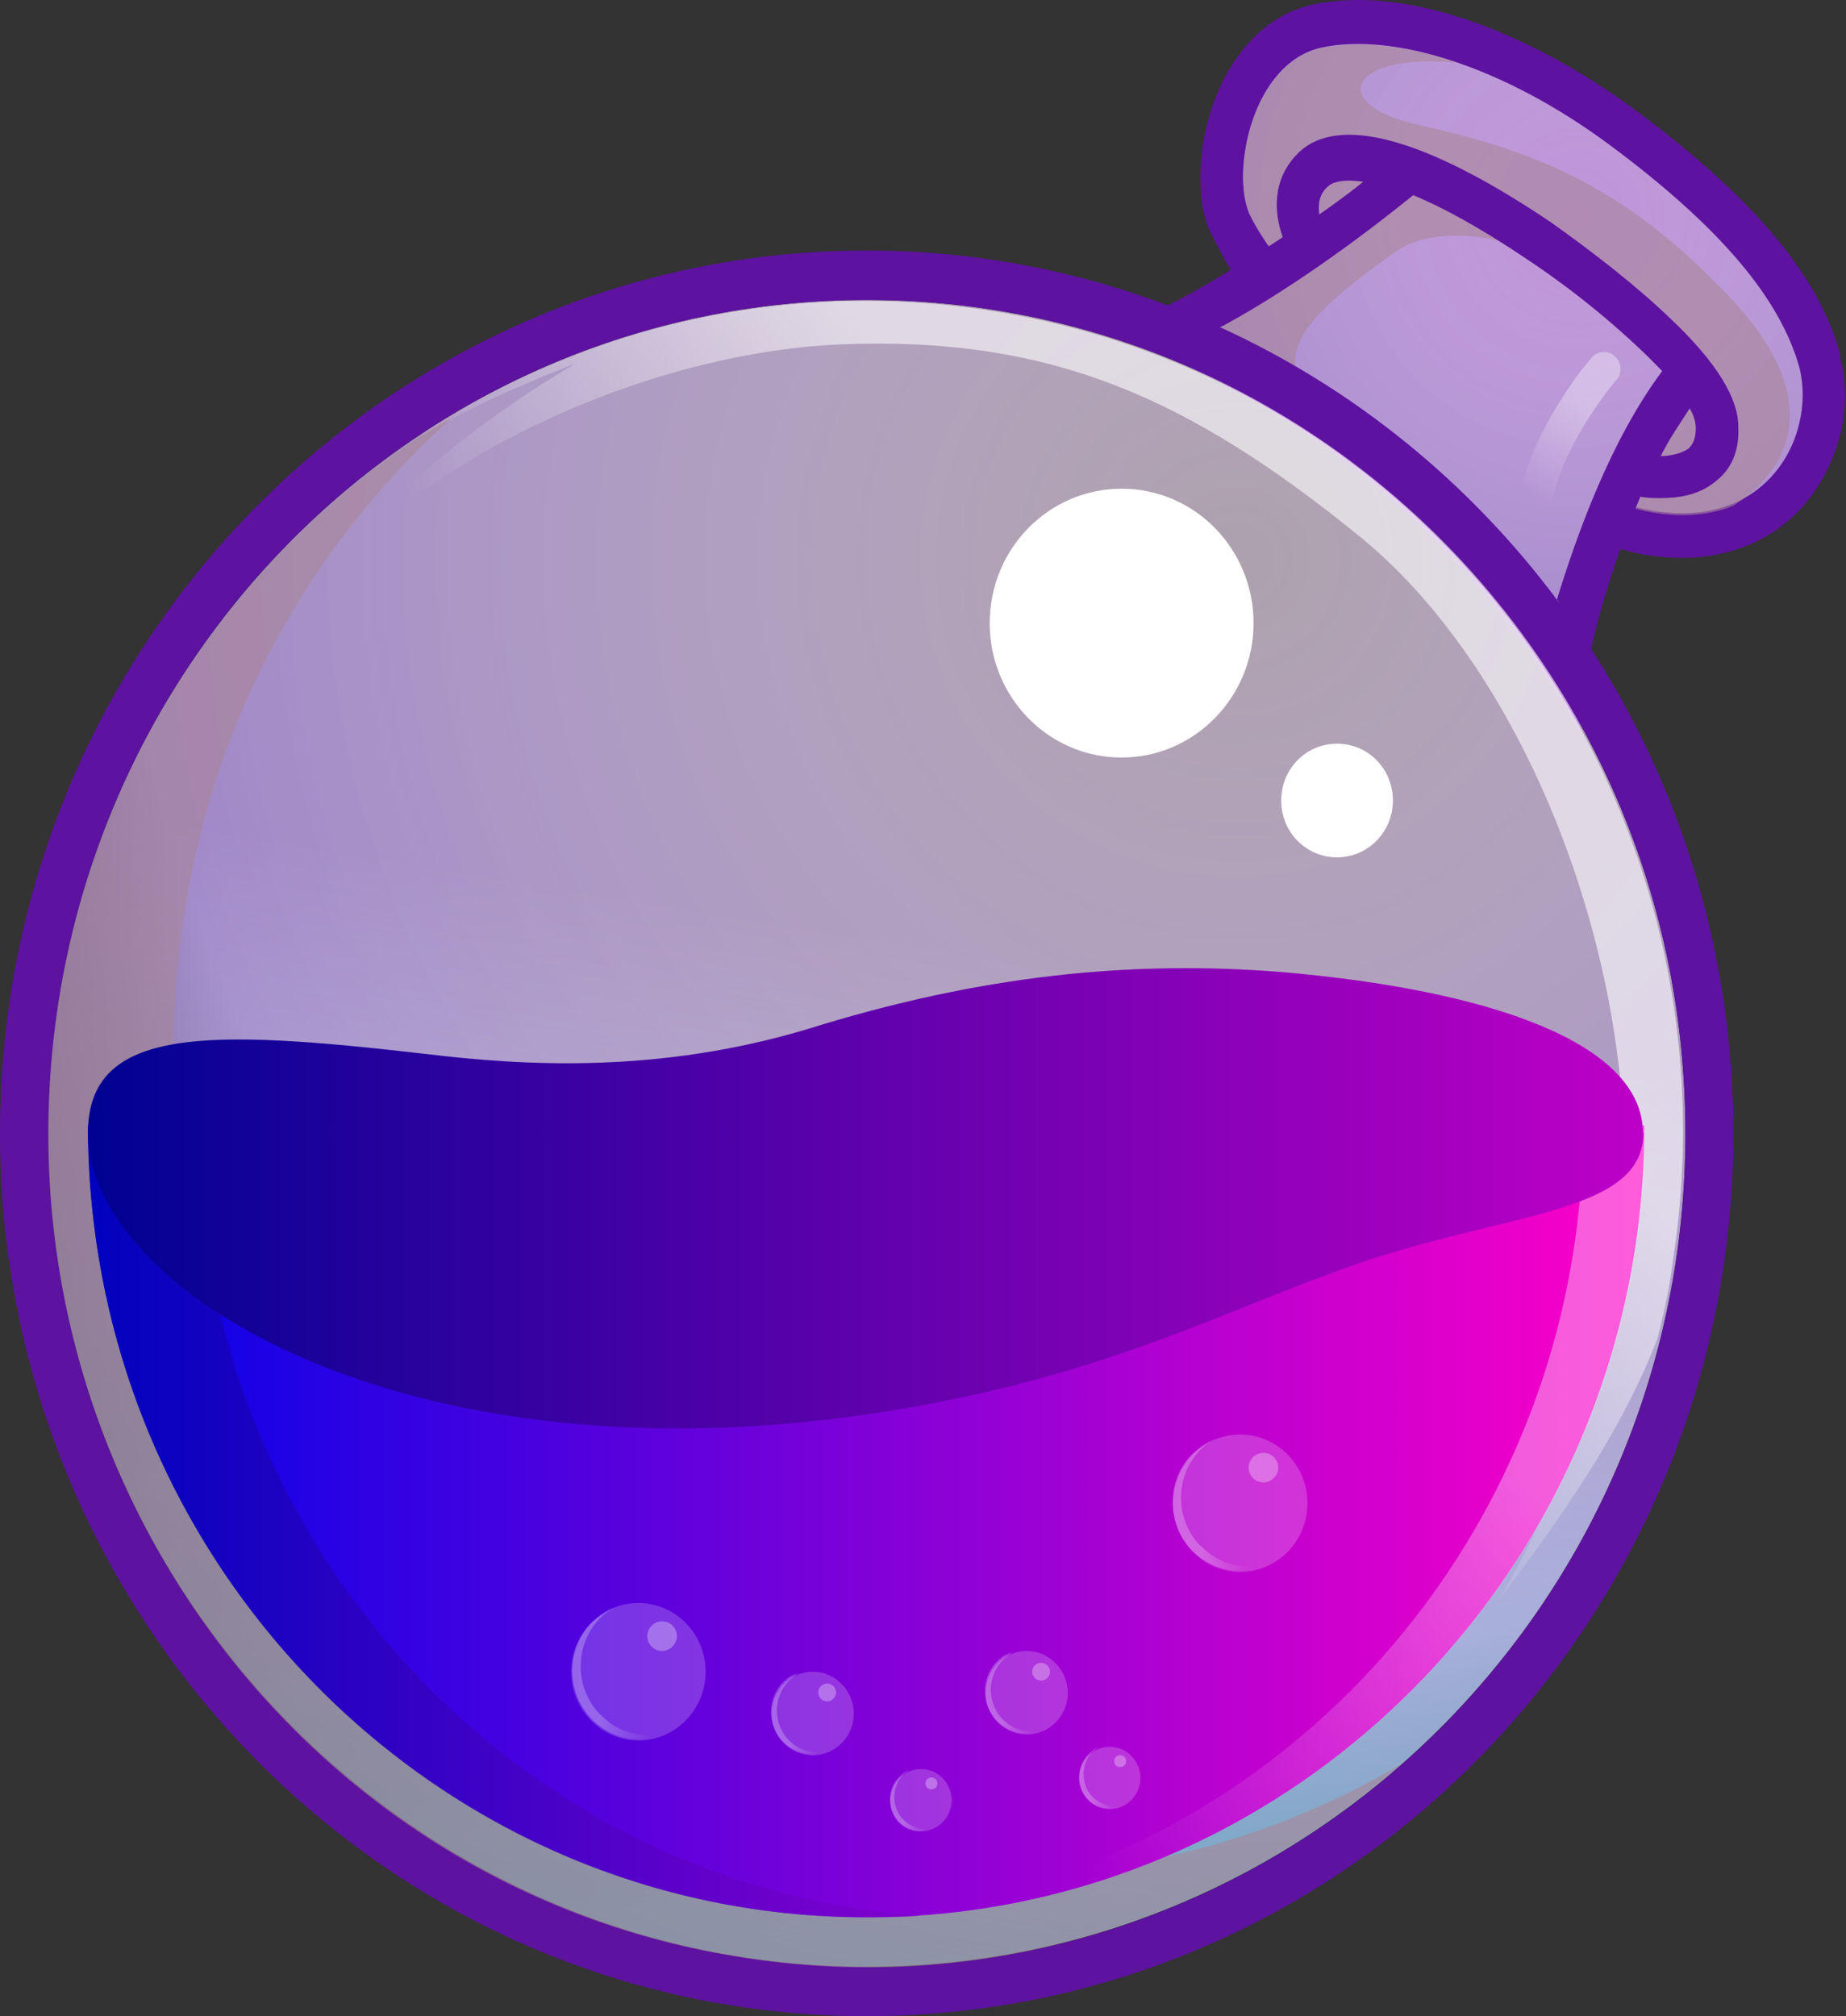 <?xml version="1.0" encoding="UTF-8"?><svg id="Layer_2" xmlns="http://www.w3.org/2000/svg" xmlns:xlink="http://www.w3.org/1999/xlink" viewBox="0 0 37.36 40.8"><rect x="0" y="0" width="37.36" height="40.8" fill="#333333" stroke="none"/><defs><style>.cls-1{fill:url(#linear-gradient-2);}.cls-1,.cls-2,.cls-3,.cls-4,.cls-5,.cls-6,.cls-7,.cls-8,.cls-9,.cls-10,.cls-11,.cls-12,.cls-13,.cls-14{isolation:isolate;}.cls-1,.cls-2,.cls-3,.cls-5,.cls-15,.cls-6,.cls-7,.cls-8,.cls-10,.cls-11,.cls-12,.cls-13{opacity:.6;}.cls-2{fill:url(#linear-gradient);}.cls-16,.cls-4,.cls-14{fill:#fff;}.cls-3{fill:url(#linear-gradient-7);}.cls-17{fill:url(#linear-gradient-6);}.cls-4{opacity:.3;}.cls-18,.cls-9{opacity:.7;}.cls-19{opacity:.4;}.cls-20{fill:url(#radial-gradient);}.cls-5{fill:url(#linear-gradient-12);}.cls-6{fill:#a98698;}.cls-7{fill:url(#linear-gradient-4);}.cls-8{fill:url(#linear-gradient-11);}.cls-21{fill:url(#radial-gradient-2);}.cls-22{fill:#5e12a0;}.cls-9{fill:url(#linear-gradient-5);}.cls-10{fill:url(#linear-gradient-13);}.cls-11{fill:url(#linear-gradient-8);}.cls-12{fill:url(#linear-gradient-10);}.cls-23{fill:url(#linear-gradient-3);}.cls-13{fill:url(#linear-gradient-9);}.cls-14{opacity:.2;}</style><radialGradient id="radial-gradient" cx="-805.56" cy="522.79" fx="-805.56" fy="522.79" r="1" gradientTransform="translate(10705.61 7056.8) scale(13.25 -13.49)" gradientUnits="userSpaceOnUse"><stop offset="0" stop-color="#ffeaff" stop-opacity=".6"/><stop offset=".68" stop-color="#a087c9"/><stop offset="1" stop-color="#10002f"/></radialGradient><radialGradient id="radial-gradient-2" cx="-844.13" cy="545.32" fx="-844.13" fy="545.32" r="1" gradientTransform="translate(27383.33 18006.67) scale(32.41 -33)" xlink:href="#radial-gradient"/><linearGradient id="linear-gradient" x1="14.8" y1="2.23" x2="20.29" y2="35.5" gradientTransform="translate(0 41.8) scale(1 -1)" gradientUnits="userSpaceOnUse"><stop offset="0" stop-color="#81ffff"/><stop offset=".62" stop-color="#fff" stop-opacity="0"/></linearGradient><linearGradient id="linear-gradient-2" x1="29.37" y1="30.15" x2="15.44" y2="17.61" gradientTransform="translate(0 41.8) scale(1 -1)" gradientUnits="userSpaceOnUse"><stop offset=".29" stop-color="#fff"/><stop offset=".78" stop-color="#fff" stop-opacity="0"/></linearGradient><linearGradient id="linear-gradient-3" x1="1.78" y1="11" x2="33.28" y2="11" gradientTransform="translate(0 41.8) scale(1 -1)" gradientUnits="userSpaceOnUse"><stop offset="0" stop-color="#0002e9"/><stop offset="1" stop-color="#ff00c7"/></linearGradient><linearGradient id="linear-gradient-4" x1="34.85" y1="17.52" x2="17.42" y2="1.34" xlink:href="#linear-gradient-2"/><linearGradient id="linear-gradient-5" x1="1.78" y1="11" x2="18.61" y2="11" gradientTransform="translate(0 41.8) scale(1 -1)" gradientUnits="userSpaceOnUse"><stop offset="0" stop-color="#000292"/><stop offset="1" stop-color="#7d00c7"/></linearGradient><linearGradient id="linear-gradient-6" x1="1.81" y1="17.54" x2="33.25" y2="17.54" gradientTransform="translate(0 41.8) scale(1 -1)" gradientUnits="userSpaceOnUse"><stop offset="0" stop-color="#000292"/><stop offset="1" stop-color="#be00c7"/></linearGradient><linearGradient id="linear-gradient-7" x1="32.78" y1="34.68" x2="30.46" y2="30.98" xlink:href="#linear-gradient-2"/><linearGradient id="linear-gradient-8" x1="15.61" y1="7.12" x2="16.86" y2="7.12" xlink:href="#linear-gradient-2"/><linearGradient id="linear-gradient-9" x1="19.93" y1="7.54" x2="21.19" y2="7.54" xlink:href="#linear-gradient-2"/><linearGradient id="linear-gradient-10" x1="18.01" y1="5.36" x2="18.96" y2="5.36" xlink:href="#linear-gradient-2"/><linearGradient id="linear-gradient-11" x1="21.82" y1="5.81" x2="22.77" y2="5.81" xlink:href="#linear-gradient-2"/><linearGradient id="linear-gradient-12" x1="11.56" y1="7.93" x2="13.61" y2="7.93" xlink:href="#linear-gradient-2"/><linearGradient id="linear-gradient-13" x1="23.72" y1="11.34" x2="25.77" y2="11.34" xlink:href="#linear-gradient-2"/></defs><g id="Layer_1-2"><path class="cls-22" d="M37.25,7.21c-.41-1.6-1.75-3.2-4.15-4.98-1.93-1.42-3.97-2.23-5.6-2.23-.33,0-.62,.03-.92,.09-.74,.15-1.39,.69-1.81,1.51-.5,.97-.62,2.26-.3,3.05,.12,.24,.27,.54,.44,.81-1.57,.97-2.46,1.24-2.58,1.27,4.09,1.39,7.5,4.29,9.63,8.06l.03-.36c.09-1,.39-2.14,.8-3.32,.41,.12,.83,.18,1.24,.18,1.1,0,2.04-.45,2.64-1.27,.59-.81,.83-1.9,.56-2.81Z"/><path class="cls-20" d="M32.98,10.23c2.7,.75,3.79-1.36,3.44-2.78-.39-1.42-1.63-2.87-3.82-4.5-2.19-1.63-4.42-2.29-5.84-1.99-1.42,.3-1.84,2.5-1.48,3.35,.15,.33,.47,.81,.92,1.36-.56,.39-1.1,.69-1.54,.97,2.73,1.24,5.1,3.17,6.88,5.58,.21-.81,.5-1.54,.77-2.17,.21,.03,.44,.09,.68,.18Z"/><path class="cls-21" d="M17.54,39.8c9.15,0,16.57-7.55,16.57-16.87S26.69,6.07,17.54,6.07,.98,13.62,.98,22.93s7.42,16.87,16.57,16.87Z"/><path class="cls-6" d="M35.06,6.07c-2.25-2.41-4.15-3.05-6.43-3.56-1.78-.42-1.3-1.45,.86-1.24-1.04-.36-2.02-.45-2.73-.3-1.42,.3-1.84,2.5-1.48,3.35,.15,.33,.47,.81,.92,1.36-.8,.54-1.48,.94-2.04,1.24,.27,.12,.59,.27,.98,.48,1.01,.54,2.1,1.45,2.1,1.45-1.66-1.45-1.3-2.11,.98-3.74,.71-.51,2.02-.45,3.23,.18,1.22,.63,2.64,2.23,2.64,2.23l-1.36,2.66,.27,.09c.86,.24,1.54,.18,2.07-.03,.62-.39,2.25-1.72,0-4.16Z"/><path class="cls-22" d="M28.6,3.95c.59,.24,1.36,.66,2.31,1.3,1.13,.75,2.1,1.6,2.73,2.26-1.04,1.39-1.72,3.29-2.13,4.62,.21,.3,.44,.6,.65,.91,.21-.75,.56-1.87,1.04-2.99,.12,.03,.27,.03,.41,.03,.36,0,.77-.06,1.1-.33,.24-.18,.5-.51,.47-1.12,0-.57-.44-1.3-1.36-2.17-.65-.63-1.54-1.33-2.43-1.96-2.55-1.72-4.33-2.2-5.13-1.39-.53,.54-.47,1.21-.3,1.69-.95,.63-1.75,1.09-2.28,1.39,.36,.12,.68,.27,1.04,.42,.95-.51,2.31-1.39,3.88-2.66Zm5.6,4.32c.09,.15,.12,.3,.12,.39,0,.27-.09,.36-.15,.42-.12,.09-.36,.15-.56,.15,.18-.36,.39-.66,.59-.97Zm-7.32-4.5c.09-.09,.33-.15,.71-.09-.3,.24-.59,.45-.89,.66-.03-.21,0-.42,.18-.57Z"/><path class="cls-22" d="M17.54,5.07C7.85,5.07,0,13.07,0,22.93s7.85,17.87,17.54,17.87,17.54-8,17.54-17.87S27.2,5.07,17.54,5.07Zm0,34.73C8.39,39.8,.98,32.26,.98,22.93S8.39,6.07,17.54,6.07s16.57,7.54,16.57,16.87-7.44,16.87-16.57,16.87Z"/><path class="cls-2" d="M17.54,39.8c9.15,0,16.57-7.55,16.57-16.87S26.69,6.07,17.54,6.07,.98,13.62,.98,22.93s7.42,16.87,16.57,16.87Z"/><path class="cls-6" d="M17.43,37.75c-9.04-1.48-15.17-10.14-13.69-19.34,.65-4.07,2.67-7.54,5.51-10.05C5.1,10.8,2.02,15.06,1.19,20.25c-1.45,9.2,4.68,17.87,13.69,19.34,5.04,.84,9.9-.75,13.48-3.89-3.17,1.87-7.02,2.69-10.94,2.05Z"/><path class="cls-1" d="M20.18,6.31c-4.18-.69-8.24,.27-11.56,2.41l-.12,.12c1.27-.78,3.14-1.48,3.14-1.48-4.8,2.84-6.28,6.07-6.28,6.07,1.87-3.68,7.35-6.28,11.65-6.46,4.3-.18,7.11,1.12,10.55,3.92,3.44,2.84,5.51,8.63,5.3,13.22-.18,4.59-2.55,8.3-2.55,8.3,1.63-2.14,2.61-3.71,3.23-5.31,.12-.48,.24-.97,.3-1.48,1.48-9.17-4.62-17.83-13.66-19.31Z"/><path class="cls-23" d="M33.28,22.78c0,8.84-7.05,16.02-15.74,16.02S1.78,31.63,1.78,22.78h31.5Z"/><g class="cls-15"><path class="cls-7" d="M32.04,22.78c0,8.63-6.7,15.69-15.11,16.02h.62c8.68,0,15.74-7.18,15.74-16.02h-1.24Z"/></g><g class="cls-18"><path class="cls-9" d="M4,22.78H1.78c0,8.84,7.05,16.02,15.74,16.02,.39,0,.74,0,1.1-.03-8.15-.6-14.61-7.54-14.61-15.99Z"/></g><path class="cls-17" d="M33.25,22.93c0-1.84-3.14-2.9-7.32-3.26-3.02-.24-6.08,.06-9.57,1.15-3.02,.91-5.75,.75-7.73,.51-4.42-.51-6.85-.57-6.85,1.6,0,3.14,6.28,7.06,15.71,5.7,4.77-.69,7.23-2.11,10.05-3.08,3.05-1.03,5.72-1,5.72-2.63Z"/><path class="cls-16" d="M22.7,15.33c1.47,0,2.67-1.22,2.67-2.72s-1.19-2.72-2.67-2.72-2.67,1.22-2.67,2.72,1.19,2.72,2.67,2.72Z"/><path class="cls-16" d="M27.06,17.35c.62,0,1.13-.51,1.13-1.15s-.5-1.15-1.13-1.15-1.13,.51-1.13,1.15,.5,1.15,1.13,1.15Z"/><g class="cls-15"><path class="cls-3" d="M31.09,10.44h-.06c-.18-.03-.3-.21-.27-.42,.27-1.39,1.39-2.72,1.45-2.78,.12-.15,.36-.15,.47-.03,.15,.12,.15,.36,.03,.48-.03,.03-1.07,1.27-1.3,2.47-.03,.18-.18,.27-.33,.27Z"/></g><path class="cls-14" d="M16.45,35.52c.46,0,.83-.38,.83-.84s-.37-.85-.83-.85-.83,.38-.83,.85,.37,.84,.83,.84Z"/><g class="cls-19"><path class="cls-11" d="M15.97,35.22c-.33-.33-.33-.88,0-1.21,.06-.06,.12-.09,.18-.15-.12,.03-.21,.09-.3,.18-.33,.33-.33,.88,0,1.21,.27,.27,.68,.33,1.01,.15-.3,.12-.65,.06-.89-.18Z"/></g><path class="cls-4" d="M16.74,34.43c.1,0,.18-.08,.18-.18s-.08-.18-.18-.18-.18,.08-.18,.18,.08,.18,.18,.18Z"/><path class="cls-14" d="M20.78,35.1c.46,0,.83-.38,.83-.84s-.37-.85-.83-.85-.83,.38-.83,.85,.37,.84,.83,.84Z"/><g class="cls-19"><path class="cls-13" d="M20.3,34.8c-.33-.33-.33-.88,0-1.21,.06-.06,.12-.09,.18-.15-.12,.03-.21,.09-.3,.18-.33,.33-.33,.88,0,1.21,.27,.27,.68,.33,1.01,.15-.3,.12-.65,.06-.89-.18Z"/></g><path class="cls-4" d="M21.07,34.01c.1,0,.18-.08,.18-.18s-.08-.18-.18-.18-.18,.08-.18,.18,.08,.18,.18,.18Z"/><path class="cls-14" d="M18.64,37.06c.34,0,.62-.28,.62-.63s-.28-.63-.62-.63-.62,.28-.62,.63,.28,.63,.62,.63Z"/><g class="cls-19"><path class="cls-12" d="M18.28,36.82c-.24-.24-.24-.66,0-.91,.03-.03,.09-.06,.12-.09-.09,.03-.15,.09-.21,.15-.24,.24-.24,.66,0,.91,.21,.21,.5,.24,.77,.09-.24,.09-.5,.03-.68-.15Z"/></g><path class="cls-4" d="M18.85,36.21c.07,0,.12-.05,.12-.12s-.05-.12-.12-.12-.12,.05-.12,.12,.05,.12,.12,.12Z"/><path class="cls-14" d="M22.46,36.61c.34,0,.62-.28,.62-.63s-.28-.63-.62-.63-.62,.28-.62,.63,.28,.63,.62,.63Z"/><g class="cls-19"><path class="cls-8" d="M22.11,36.36c-.24-.24-.24-.66,0-.91,.03-.03,.09-.06,.12-.09-.09,.03-.15,.09-.21,.15-.24,.24-.24,.66,0,.91,.21,.21,.5,.24,.77,.09-.24,.09-.5,.03-.68-.15Z"/></g><path class="cls-4" d="M22.67,35.76c.07,0,.12-.05,.12-.12s-.05-.12-.12-.12-.12,.05-.12,.12,.05,.12,.12,.12Z"/><path class="cls-14" d="M12.92,35.22c.75,0,1.36-.62,1.36-1.39s-.61-1.39-1.36-1.39-1.36,.62-1.36,1.39,.61,1.39,1.36,1.39Z"/><g class="cls-19"><path class="cls-5" d="M12.15,34.7c-.53-.54-.53-1.42,0-1.96,.09-.09,.18-.15,.3-.21-.18,.06-.33,.18-.47,.3-.53,.54-.53,1.42,0,1.96,.44,.45,1.13,.54,1.66,.21-.5,.21-1.1,.12-1.48-.3Z"/></g><path class="cls-4" d="M13.4,33.41c.16,0,.3-.14,.3-.3s-.13-.3-.3-.3-.3,.14-.3,.3,.13,.3,.3,.3Z"/><path class="cls-14" d="M25.1,31.81c.75,0,1.36-.62,1.36-1.39s-.61-1.39-1.36-1.39-1.36,.62-1.36,1.39,.61,1.39,1.36,1.39Z"/><g class="cls-19"><path class="cls-10" d="M24.3,31.29c-.53-.54-.53-1.42,0-1.96,.09-.09,.18-.15,.3-.21-.18,.06-.33,.18-.47,.3-.53,.54-.53,1.42,0,1.96,.44,.45,1.13,.54,1.66,.21-.5,.21-1.07,.12-1.48-.3Z"/></g><path class="cls-4" d="M25.57,30c.16,0,.3-.14,.3-.3s-.13-.3-.3-.3-.3,.14-.3,.3,.13,.3,.3,.3Z"/></g></svg>